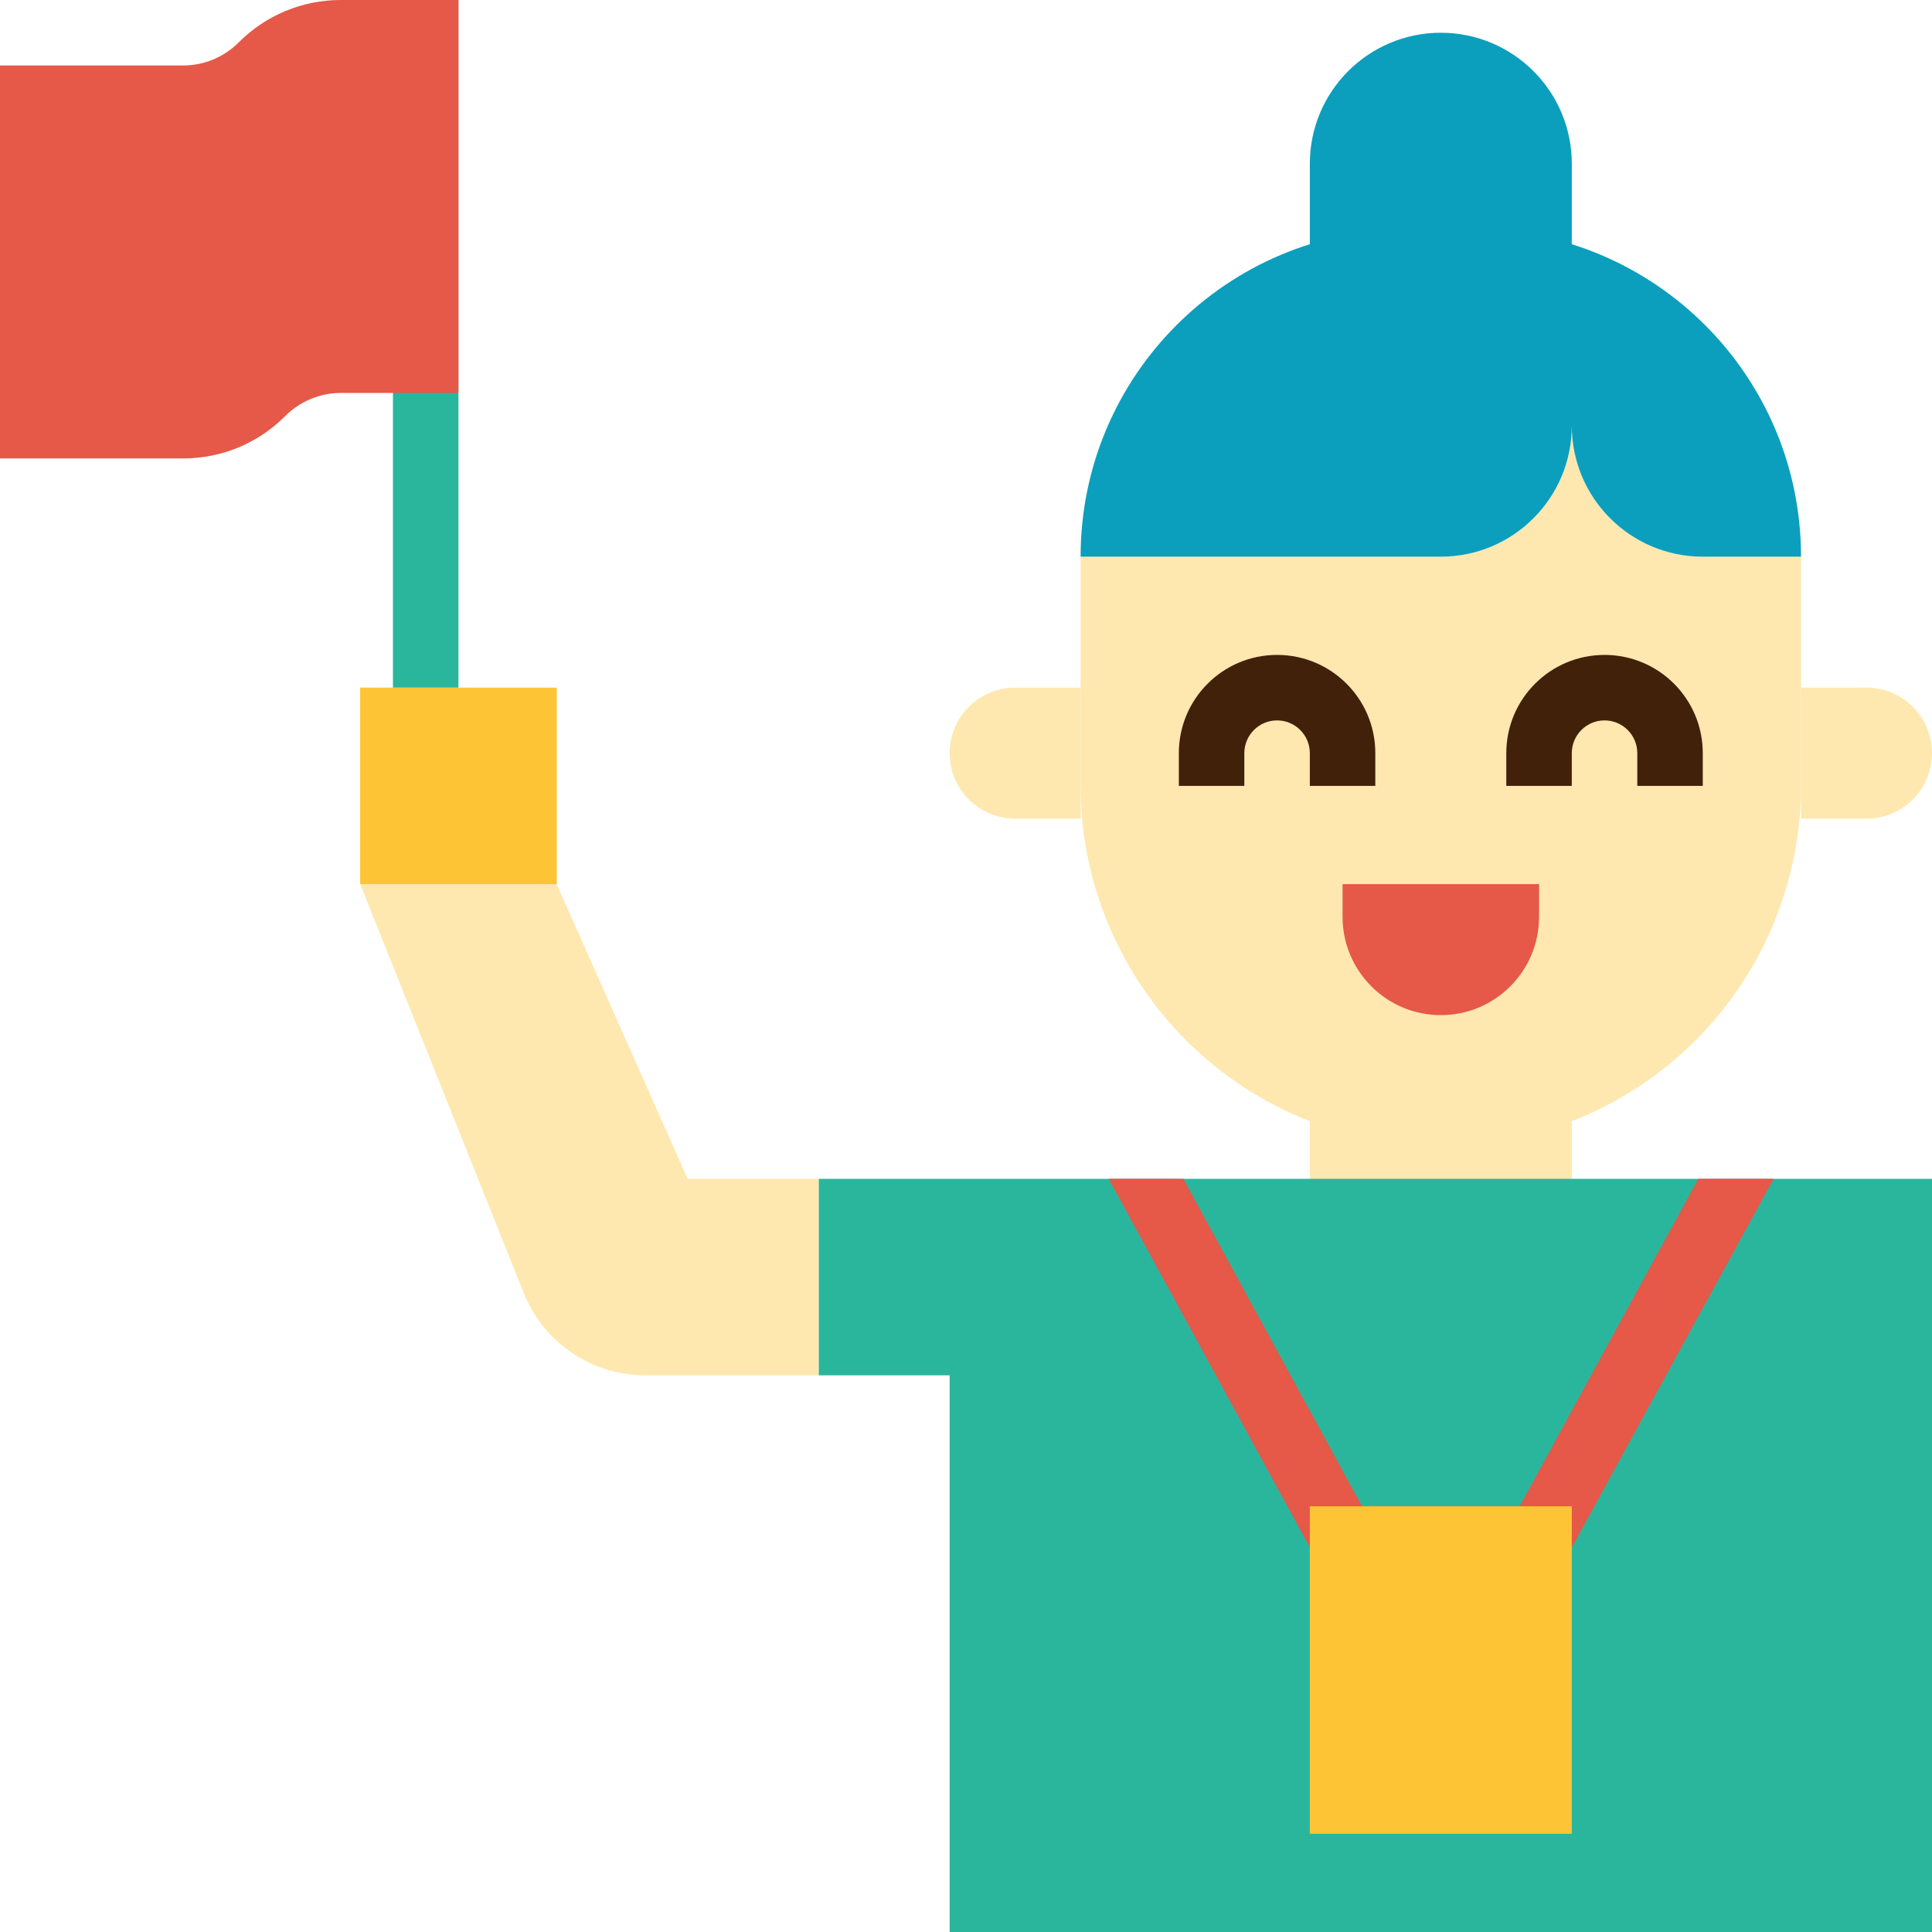 <?xml version="1.0" encoding="iso-8859-1"?>
<!-- Generator: Adobe Illustrator 19.0.0, SVG Export Plug-In . SVG Version: 6.00 Build 0)  -->
<svg version="1.1" id="Capa_1" xmlns="http://www.w3.org/2000/svg" xmlns:xlink="http://www.w3.org/1999/xlink" x="0px" y="0px"
	 viewBox="0 0 512 512" style="enable-background:new 0 0 512 512;" xml:space="preserve">
<g>
	<path style="fill:#FEE8AF;" d="M451.254,147.526c-19.17,0-34.712-15.542-34.712-34.712c0,19.17-15.542,34.712-34.712,34.712
		h-95.458v60.746c0.026,39.303,24.142,74.561,60.746,88.854v23.96c0,19.17,15.542,34.712,34.712,34.712s34.712-15.542,34.712-34.712
		v-23.96c36.604-14.293,60.72-49.551,60.746-88.854v-60.746L451.254,147.526L451.254,147.526z"/>
	<path style="fill:#FEE8AF;" d="M477.288,182.237h17.356c9.589,0,17.356,7.767,17.356,17.356l0,0
		c0,9.589-7.767,17.356-17.356,17.356h-17.356V182.237z"/>
</g>
<path style="fill:#0B9FBD;" d="M347.119,69.424V43.39c0-19.17,15.542-34.712,34.712-34.712l0,0c19.17,0,34.712,15.542,34.712,34.712
	v26.034H347.119z"/>
<rect x="104.136" y="0" style="fill:#2AB69D;" width="17.356" height="190.915"/>
<g>
	<path style="fill:#42210B;" d="M364.475,208.271h-17.356v-8.678c0-4.79-3.888-8.678-8.678-8.678s-8.678,3.888-8.678,8.678v8.678
		h-17.356v-8.678c0-14.379,11.655-26.034,26.034-26.034s26.034,11.655,26.034,26.034V208.271z"/>
	<path style="fill:#42210B;" d="M451.254,208.271h-17.356v-8.678c0-4.79-3.888-8.678-8.678-8.678s-8.678,3.888-8.678,8.678v8.678
		h-17.356v-8.678c0-14.379,11.655-26.034,26.034-26.034s26.034,11.655,26.034,26.034V208.271z"/>
</g>
<path style="fill:#E65848;" d="M355.797,234.305h52.068v8.678c0,14.379-11.655,26.034-26.034,26.034l0,0
	c-14.379,0-26.034-11.655-26.034-26.034V234.305z"/>
<path style="fill:#FEE8AF;" d="M286.373,182.237h-17.356c-9.589,0-17.356,7.767-17.356,17.356l0,0
	c0,9.589,7.767,17.356,17.356,17.356h17.356V182.237z"/>
<polygon style="fill:#2AB69D;" points="216.949,312.407 216.949,364.475 251.661,364.475 251.661,512 512,512 512,312.407 "/>
<g>
	<path style="fill:#E65848;" d="M407.864,416.543h-52.068c-3.176,0-6.101-1.736-7.619-4.521l-54.35-99.614h19.786l47.338,86.78
		h41.767l47.338-86.78h19.959l-54.532,99.614C413.965,414.807,411.041,416.543,407.864,416.543z"/>
	<path style="fill:#E65848;" d="M90.372,0C80.211-0.026,70.456,4.009,63.288,11.212c-3.922,3.94-9.251,6.153-14.813,6.144H0v104.136
		h48.475c10.162,0.026,19.916-4.009,27.084-11.212c3.922-3.94,9.251-6.153,14.813-6.144h31.119V0H90.372z"/>
</g>
<path style="fill:#FEE8AF;" d="M147.525,234.305l34.712,78.102h34.712v52.068h-45.924c-14.197,0-26.954-8.643-32.23-21.816
	L95.458,234.305v-52.068h52.068V234.305z"/>
<rect x="95.458" y="182.237" style="fill:#FDC536;" width="52.068" height="52.068"/>
<path style="fill:#0B9FBD;" d="M477.288,147.526L477.288,147.526c0-47.928-38.851-86.78-86.78-86.78h-17.356
	c-47.928,0-86.78,38.851-86.78,86.78h95.458c19.17,0,34.712-15.542,34.712-34.712l0,0c0,19.17,15.542,34.712,34.712,34.712H477.288z
	"/>
<rect x="347.119" y="399.187" style="fill:#FDC536;" width="69.424" height="86.78"/>
<g>
</g>
<g>
</g>
<g>
</g>
<g>
</g>
<g>
</g>
<g>
</g>
<g>
</g>
<g>
</g>
<g>
</g>
<g>
</g>
<g>
</g>
<g>
</g>
<g>
</g>
<g>
</g>
<g>
</g>
</svg>
